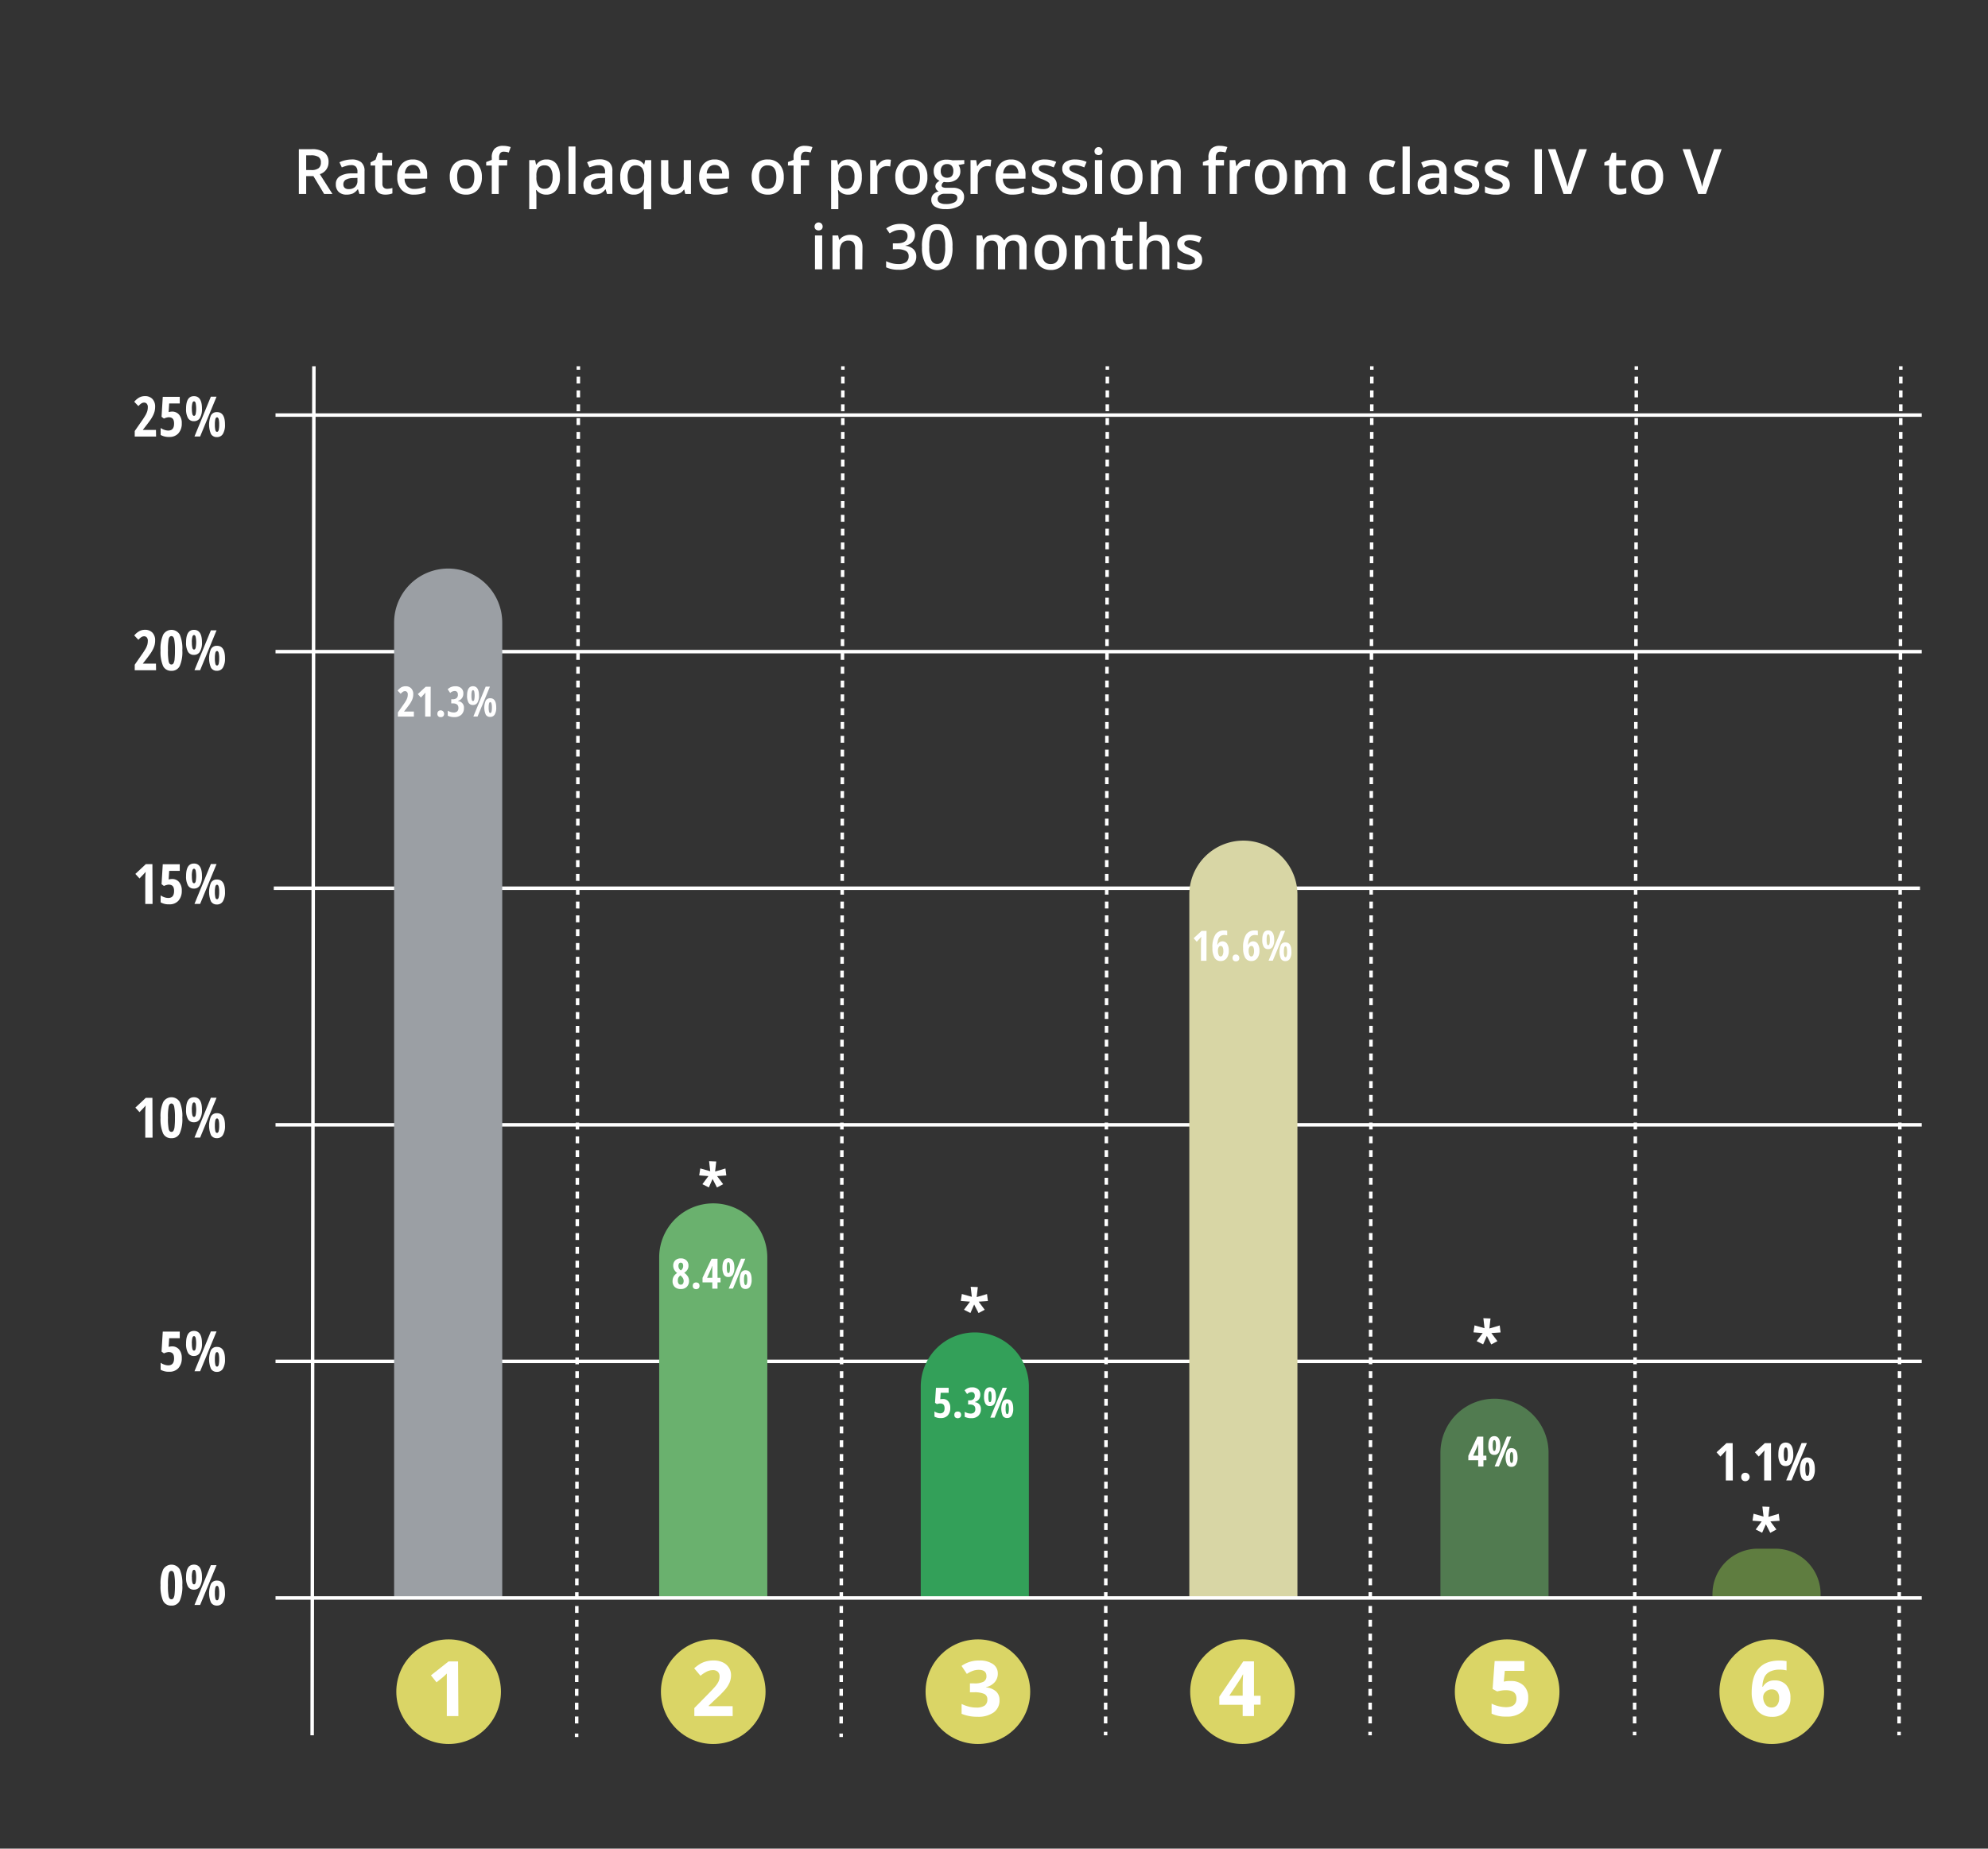 <svg xmlns="http://www.w3.org/2000/svg" viewBox="0 0 570 530"><rect x="0" y="0" width="570" height="530" fill="#333333" stroke="none"/><defs><style>.cls-1,.cls-2,.cls-3,.cls-4,.cls-5{fill:none;stroke:#fff;stroke-miterlimit:10;}.cls-2{stroke-dasharray:1.98 1.98 1.98 1.98;}.cls-3{stroke-dasharray:1.98 1.98 1.98 1.98 1.98 1.98;}.cls-4{stroke-dasharray:1.98 1.98 1.98 1.98;}.cls-5{stroke-dasharray:1.98 1.98 1.98 1.98 1.98 1.98;}.cls-6{fill:#6ab16e;}.cls-7{fill:#9b9fa4;}.cls-8{fill:#33a059;}.cls-9{fill:#d8d6a5;}.cls-10{fill:#517b50;}.cls-11{fill:#5f7d40;}.cls-12{fill:#fff;}.cls-13{fill:#dad566;}.cls-14{opacity:0;}</style></defs><title>Element 5</title><g id="Ebene_2" data-name="Ebene 2"><g id="Gitter"><line class="cls-1" x1="79" y1="186.82" x2="551" y2="186.82"/><line class="cls-1" x1="79" y1="390.3" x2="551" y2="390.3"/><line class="cls-1" x1="79" y1="322.48" x2="551" y2="322.48"/><line class="cls-1" x1="79" y1="119" x2="551" y2="119"/><line class="cls-1" x1="78.5" y1="254.65" x2="550.5" y2="254.65"/></g><g id="Punkte"><line class="cls-1" x1="90" y1="105" x2="89.5" y2="497.5"/><line class="cls-1" x1="241.67" y1="105" x2="241.67" y2="106"/><line class="cls-2" x1="241.66" y1="107.98" x2="241.65" y2="114.93"/><line class="cls-3" x1="241.65" y1="115.92" x2="241.17" y2="496.01"/><line class="cls-1" x1="241.17" y1="497" x2="241.17" y2="498"/><line class="cls-1" x1="165.83" y1="105" x2="165.83" y2="106"/><line class="cls-2" x1="165.83" y1="107.98" x2="165.82" y2="114.93"/><line class="cls-3" x1="165.82" y1="115.92" x2="165.34" y2="496.01"/><line class="cls-1" x1="165.33" y1="497" x2="165.33" y2="498"/><line class="cls-1" x1="317.5" y1="105" x2="317.5" y2="106"/><line class="cls-4" x1="317.5" y1="107.98" x2="317.49" y2="114.92"/><line class="cls-5" x1="317.49" y1="115.91" x2="317" y2="495.51"/><line class="cls-1" x1="317" y1="496.5" x2="317" y2="497.5"/><line class="cls-1" x1="393.33" y1="105" x2="393.33" y2="106"/><line class="cls-4" x1="393.33" y1="107.98" x2="393.32" y2="114.92"/><line class="cls-5" x1="393.32" y1="115.91" x2="392.84" y2="495.51"/><line class="cls-1" x1="392.83" y1="496.5" x2="392.83" y2="497.5"/><line class="cls-1" x1="469.17" y1="105" x2="469.17" y2="106"/><line class="cls-4" x1="469.16" y1="107.98" x2="469.15" y2="114.92"/><line class="cls-5" x1="469.15" y1="115.91" x2="468.67" y2="495.51"/><line class="cls-1" x1="468.67" y1="496.5" x2="468.67" y2="497.5"/><line class="cls-1" x1="545" y1="105" x2="545" y2="106"/><line class="cls-4" x1="545" y1="107.98" x2="544.99" y2="114.92"/><line class="cls-5" x1="544.99" y1="115.91" x2="544.5" y2="495.51"/><line class="cls-1" x1="544.5" y1="496.5" x2="544.5" y2="497.5"/></g><g id="Säulen"><path class="cls-6" d="M204.5,345h0A15.5,15.5,0,0,1,220,360.5v97.78a0,0,0,0,1,0,0H189a0,0,0,0,1,0,0V360.5A15.5,15.5,0,0,1,204.5,345Z"/><path class="cls-7" d="M128.5,163h0A15.5,15.5,0,0,1,144,178.5V458.28a0,0,0,0,1,0,0H113a0,0,0,0,1,0,0V178.5A15.5,15.5,0,0,1,128.5,163Z"/><path class="cls-8" d="M279.5,382h0A15.5,15.5,0,0,1,295,397.5v60.78a0,0,0,0,1,0,0H264a0,0,0,0,1,0,0V397.5A15.5,15.5,0,0,1,279.5,382Z"/><path class="cls-9" d="M356.5,241h0A15.5,15.5,0,0,1,372,256.5V458.28a0,0,0,0,1,0,0H341a0,0,0,0,1,0,0V256.5A15.5,15.5,0,0,1,356.5,241Z"/><path class="cls-10" d="M428.5,401h0A15.5,15.5,0,0,1,444,416.5v41.78a0,0,0,0,1,0,0H413a0,0,0,0,1,0,0V416.5A15.5,15.5,0,0,1,428.5,401Z"/><path class="cls-11" d="M504,444h5a13,13,0,0,1,13,13v1.28a0,0,0,0,1,0,0H491a0,0,0,0,1,0,0V457A13,13,0,0,1,504,444Z"/></g><g id="Zahlen_Links" data-name="Zahlen Links"><path class="cls-12" d="M44.75,125.16H38.63v-1.59l2-2.87a19.94,19.94,0,0,0,1.14-1.76,5.58,5.58,0,0,0,.47-1.1,4.46,4.46,0,0,0,.14-1.09,1.43,1.43,0,0,0-.29-1,1,1,0,0,0-.76-.33,1.5,1.5,0,0,0-.77.22,4.39,4.39,0,0,0-.88.79l-1.19-1.25a5.27,5.27,0,0,1,1.53-1.27,3.39,3.39,0,0,1,1.52-.35,2.86,2.86,0,0,1,2.16.82,3.11,3.11,0,0,1,.78,2.25,5.57,5.57,0,0,1-.14,1.25,6.14,6.14,0,0,1-.43,1.17,10.68,10.68,0,0,1-.71,1.23c-.29.42-1,1.4-2.22,2.92v.06h3.74Z"/><path class="cls-12" d="M49.36,118a2.55,2.55,0,0,1,2,.9,3.68,3.68,0,0,1,.76,2.46,4.13,4.13,0,0,1-1,2.91,3.39,3.39,0,0,1-2.63,1,4.6,4.6,0,0,1-2.43-.57v-2a4,4,0,0,0,1,.51,3.51,3.51,0,0,0,1.17.23c1.12,0,1.68-.65,1.68-2s-.54-1.82-1.63-1.82A4.49,4.49,0,0,0,47,120l-.68-.51.35-5.72h4.87v1.9H48.51l-.16,2.47A4.37,4.37,0,0,1,49.36,118Z"/><path class="cls-12" d="M57.91,117.14a5,5,0,0,1-.59,2.69,1.91,1.91,0,0,1-1.71.92,1.85,1.85,0,0,1-1.71-.9,5.17,5.17,0,0,1-.55-2.67c0-2.41.75-3.61,2.26-3.61S57.91,114.76,57.91,117.14Zm-2.89,0a6.08,6.08,0,0,0,.14,1.58c.09.33.25.5.47.5s.37-.17.47-.5a8.4,8.4,0,0,0,0-3.16c-.1-.33-.26-.5-.47-.5s-.38.17-.47.5A6.08,6.08,0,0,0,55,117.16Zm7.07-3.42-4.71,11.42H55.76l4.7-11.42Zm2.42,8a4.93,4.93,0,0,1-.6,2.68,1.9,1.9,0,0,1-1.71.91,1.86,1.86,0,0,1-1.71-.89,6.84,6.84,0,0,1,0-5.35,1.87,1.87,0,0,1,1.7-.92Q64.51,118.14,64.51,121.71Zm-2.9,0a6.51,6.51,0,0,0,.14,1.58c.09.34.25.5.47.5s.38-.16.48-.5a6.51,6.51,0,0,0,.14-1.58,6,6,0,0,0-.15-1.58c-.1-.32-.26-.49-.47-.49s-.37.17-.47.49A6.57,6.57,0,0,0,61.61,121.72Z"/><path class="cls-12" d="M44.75,192.16H38.63v-1.59l2-2.87a19.94,19.94,0,0,0,1.14-1.76,5.58,5.58,0,0,0,.47-1.1,4.46,4.46,0,0,0,.14-1.09,1.43,1.43,0,0,0-.29-1,1,1,0,0,0-.76-.33,1.5,1.5,0,0,0-.77.22,4.39,4.39,0,0,0-.88.79l-1.19-1.25a5.27,5.27,0,0,1,1.53-1.27,3.39,3.39,0,0,1,1.52-.35,2.86,2.86,0,0,1,2.16.82,3.11,3.11,0,0,1,.78,2.25,5.57,5.57,0,0,1-.14,1.25,6.14,6.14,0,0,1-.43,1.17,10.68,10.68,0,0,1-.71,1.23c-.29.42-1,1.4-2.22,2.92v.06h3.74Z"/><path class="cls-12" d="M52.28,186.45a10.07,10.07,0,0,1-.74,4.48,2.53,2.53,0,0,1-2.41,1.39,2.5,2.5,0,0,1-2.38-1.39,10.33,10.33,0,0,1-.72-4.48,9.85,9.85,0,0,1,.76-4.49,2.74,2.74,0,0,1,4.76,0A10.18,10.18,0,0,1,52.28,186.45Zm-4.12,0a16.18,16.18,0,0,0,.2,3.23c.14.55.4.83.79.83a.66.66,0,0,0,.6-.36,3,3,0,0,0,.31-1.19,22.07,22.07,0,0,0,.1-2.51,15.87,15.87,0,0,0-.22-3.22c-.15-.57-.41-.86-.79-.86s-.65.29-.79.86A16.26,16.26,0,0,0,48.16,186.45Z"/><path class="cls-12" d="M57.91,184.14a5,5,0,0,1-.59,2.69,1.91,1.91,0,0,1-1.71.92,1.85,1.85,0,0,1-1.71-.9,5.17,5.17,0,0,1-.55-2.67c0-2.41.75-3.61,2.26-3.61S57.91,181.76,57.91,184.14Zm-2.89,0a6.08,6.08,0,0,0,.14,1.58c.09.33.25.5.47.5s.37-.17.47-.5a8.4,8.4,0,0,0,0-3.16c-.1-.33-.26-.5-.47-.5s-.38.17-.47.5A6.08,6.08,0,0,0,55,184.16Zm7.07-3.42-4.71,11.42H55.76l4.7-11.42Zm2.42,8a4.93,4.93,0,0,1-.6,2.68,1.9,1.9,0,0,1-1.71.91,1.86,1.86,0,0,1-1.71-.89,6.84,6.84,0,0,1,0-5.35,1.87,1.87,0,0,1,1.7-.92Q64.51,185.14,64.51,188.71Zm-2.9,0a6.51,6.51,0,0,0,.14,1.58c.09.34.25.5.47.5s.38-.16.48-.5a6.51,6.51,0,0,0,.14-1.58,6,6,0,0,0-.15-1.58c-.1-.32-.26-.49-.47-.49s-.37.17-.47.49A6.57,6.57,0,0,0,61.61,188.72Z"/><path class="cls-12" d="M43.74,259.16H41.65v-6.7c0-.73,0-1.57.11-2.52l-.4.48c-.24.26-.69.74-1.36,1.43l-1.19-1.3,3-2.81h1.89Z"/><path class="cls-12" d="M49.36,252a2.55,2.55,0,0,1,2,.9,3.68,3.68,0,0,1,.76,2.46,4.13,4.13,0,0,1-1,2.91,3.39,3.39,0,0,1-2.63,1,4.6,4.6,0,0,1-2.43-.57v-2a4,4,0,0,0,1,.51,3.51,3.51,0,0,0,1.17.23c1.12,0,1.68-.65,1.68-2s-.54-1.82-1.63-1.82A4.49,4.49,0,0,0,47,254l-.68-.51.35-5.72h4.87v1.9H48.51l-.16,2.47A4.37,4.37,0,0,1,49.36,252Z"/><path class="cls-12" d="M57.91,251.14a5,5,0,0,1-.59,2.69,1.91,1.91,0,0,1-1.71.92,1.85,1.85,0,0,1-1.71-.9,5.17,5.17,0,0,1-.55-2.67c0-2.41.75-3.61,2.26-3.61S57.91,248.76,57.91,251.14Zm-2.89,0a6.08,6.08,0,0,0,.14,1.58c.09.33.25.5.47.5s.37-.17.47-.5a8.4,8.4,0,0,0,0-3.16c-.1-.33-.26-.5-.47-.5s-.38.17-.47.5A6.08,6.08,0,0,0,55,251.16Zm7.07-3.42-4.71,11.42H55.76l4.7-11.42Zm2.42,8a4.93,4.93,0,0,1-.6,2.68,1.9,1.9,0,0,1-1.71.91,1.86,1.86,0,0,1-1.71-.89,6.84,6.84,0,0,1,0-5.35,1.87,1.87,0,0,1,1.7-.92Q64.51,252.14,64.51,255.71Zm-2.9,0a6.51,6.51,0,0,0,.14,1.58c.09.34.25.5.47.5s.38-.16.48-.5a6.51,6.51,0,0,0,.14-1.58,6,6,0,0,0-.15-1.58c-.1-.32-.26-.49-.47-.49s-.37.17-.47.49A6.57,6.57,0,0,0,61.61,255.72Z"/><path class="cls-12" d="M43.74,326.16H41.65v-6.7c0-.73,0-1.57.11-2.52l-.4.48c-.24.26-.69.74-1.36,1.43l-1.19-1.3,3-2.81h1.89Z"/><path class="cls-12" d="M52.28,320.45a10.07,10.07,0,0,1-.74,4.48,2.53,2.53,0,0,1-2.41,1.39,2.5,2.5,0,0,1-2.38-1.39,10.33,10.33,0,0,1-.72-4.48,9.85,9.85,0,0,1,.76-4.49,2.74,2.74,0,0,1,4.76,0A10.18,10.18,0,0,1,52.28,320.45Zm-4.12,0a16.18,16.18,0,0,0,.2,3.23c.14.55.4.83.79.83a.66.66,0,0,0,.6-.36,3,3,0,0,0,.31-1.19,22.07,22.07,0,0,0,.1-2.51,15.87,15.87,0,0,0-.22-3.22c-.15-.57-.41-.86-.79-.86s-.65.29-.79.86A16.26,16.26,0,0,0,48.16,320.45Z"/><path class="cls-12" d="M57.91,318.14a5,5,0,0,1-.59,2.69,1.91,1.91,0,0,1-1.71.92,1.85,1.85,0,0,1-1.71-.9,5.17,5.17,0,0,1-.55-2.67c0-2.41.75-3.61,2.26-3.61S57.91,315.76,57.91,318.14Zm-2.89,0a6.08,6.08,0,0,0,.14,1.58c.09.33.25.5.47.5s.37-.17.47-.5a8.4,8.4,0,0,0,0-3.16c-.1-.33-.26-.5-.47-.5s-.38.17-.47.5A6.08,6.08,0,0,0,55,318.16Zm7.07-3.42-4.71,11.42H55.76l4.7-11.42Zm2.42,8a4.93,4.93,0,0,1-.6,2.68,1.9,1.9,0,0,1-1.71.91,1.86,1.86,0,0,1-1.71-.89,6.84,6.84,0,0,1,0-5.35,1.87,1.87,0,0,1,1.7-.92Q64.51,319.14,64.51,322.71Zm-2.9,0a6.51,6.51,0,0,0,.14,1.58c.09.34.25.5.47.5s.38-.16.48-.5a6.51,6.51,0,0,0,.14-1.58,6,6,0,0,0-.15-1.58c-.1-.32-.26-.49-.47-.49s-.37.17-.47.49A6.57,6.57,0,0,0,61.61,322.72Z"/><path class="cls-12" d="M49.36,386a2.55,2.55,0,0,1,2,.9,3.68,3.68,0,0,1,.76,2.46,4.13,4.13,0,0,1-1,2.91,3.39,3.39,0,0,1-2.63,1,4.6,4.6,0,0,1-2.43-.57v-2a4,4,0,0,0,1,.51,3.51,3.51,0,0,0,1.17.23c1.12,0,1.68-.66,1.68-2s-.54-1.82-1.63-1.82A4.49,4.49,0,0,0,47,388l-.68-.51.35-5.72h4.87v1.9H48.51l-.16,2.47A4.37,4.37,0,0,1,49.36,386Z"/><path class="cls-12" d="M57.91,385.14a5,5,0,0,1-.59,2.69,1.91,1.91,0,0,1-1.71.92,1.85,1.85,0,0,1-1.71-.9,5.17,5.17,0,0,1-.55-2.67c0-2.41.75-3.61,2.26-3.61S57.91,382.76,57.91,385.14Zm-2.89,0a6.08,6.08,0,0,0,.14,1.58c.09.33.25.5.47.5s.37-.17.47-.5a8.4,8.4,0,0,0,0-3.16c-.1-.33-.26-.5-.47-.5s-.38.17-.47.5A6.08,6.08,0,0,0,55,385.16Zm7.07-3.42-4.71,11.42H55.76l4.7-11.42Zm2.42,8a4.93,4.93,0,0,1-.6,2.68,1.9,1.9,0,0,1-1.71.91,1.86,1.86,0,0,1-1.71-.89,6.84,6.84,0,0,1,0-5.35,1.87,1.87,0,0,1,1.7-.92Q64.51,386.14,64.51,389.71Zm-2.9,0a6.51,6.51,0,0,0,.14,1.58c.09.34.25.5.47.5s.38-.16.48-.5a6.51,6.51,0,0,0,.14-1.58,6,6,0,0,0-.15-1.58c-.1-.32-.26-.49-.47-.49s-.37.17-.47.49A6.57,6.57,0,0,0,61.61,389.72Z"/><path class="cls-12" d="M52.28,454.45a10.07,10.07,0,0,1-.74,4.48,2.53,2.53,0,0,1-2.41,1.39,2.5,2.5,0,0,1-2.38-1.39,10.33,10.33,0,0,1-.72-4.48,9.85,9.85,0,0,1,.76-4.49,2.74,2.74,0,0,1,4.76,0A10.15,10.15,0,0,1,52.28,454.45Zm-4.12,0a16.18,16.18,0,0,0,.2,3.23c.14.55.4.83.79.83a.66.66,0,0,0,.6-.36,3,3,0,0,0,.31-1.19,22.07,22.07,0,0,0,.1-2.51,15.87,15.87,0,0,0-.22-3.22c-.15-.57-.41-.86-.79-.86s-.65.29-.79.86A16.26,16.26,0,0,0,48.16,454.45Z"/><path class="cls-12" d="M57.91,452.14a5,5,0,0,1-.59,2.69,1.91,1.91,0,0,1-1.71.92,1.85,1.85,0,0,1-1.71-.9,5.17,5.17,0,0,1-.55-2.67c0-2.41.75-3.61,2.26-3.61S57.91,449.76,57.91,452.14Zm-2.89,0a6.08,6.08,0,0,0,.14,1.58c.09.33.25.5.47.5s.37-.17.47-.5a8.4,8.4,0,0,0,0-3.16c-.1-.33-.26-.5-.47-.5s-.38.17-.47.5A6.08,6.08,0,0,0,55,452.16Zm7.07-3.42-4.71,11.42H55.76l4.7-11.42Zm2.42,8a4.93,4.93,0,0,1-.6,2.68,1.9,1.9,0,0,1-1.71.91,1.86,1.86,0,0,1-1.71-.89,6.84,6.84,0,0,1,0-5.35,1.87,1.87,0,0,1,1.7-.92Q64.51,453.14,64.51,456.71Zm-2.9,0a6.51,6.51,0,0,0,.14,1.58c.09.34.25.5.47.5s.38-.16.48-.5a6.51,6.51,0,0,0,.14-1.58,6,6,0,0,0-.15-1.58c-.1-.32-.26-.49-.47-.49s-.37.17-.47.49A6.57,6.57,0,0,0,61.61,456.72Z"/></g><g id="Zahlen_Kreis_links" data-name="Zahlen Kreis links"><circle class="cls-13" cx="204.5" cy="485" r="15"/><path class="cls-12" d="M210.08,492h-11v-2.31l3.94-4c1.17-1.2,1.93-2,2.29-2.49a5.56,5.56,0,0,0,.78-1.28,3.48,3.48,0,0,0,.23-1.23,1.78,1.78,0,0,0-.52-1.41,2.06,2.06,0,0,0-1.39-.46,4,4,0,0,0-1.77.42,9.45,9.45,0,0,0-1.8,1.19l-1.8-2.13a11.43,11.43,0,0,1,1.92-1.4,7.4,7.4,0,0,1,1.67-.63,8.33,8.33,0,0,1,2-.22,6,6,0,0,1,2.6.54,4.22,4.22,0,0,1,1.75,1.5,4,4,0,0,1,.62,2.21,5.48,5.48,0,0,1-.38,2,8.25,8.25,0,0,1-1.18,1.95,30.93,30.93,0,0,1-2.82,2.85l-2,1.9v.15h6.84Z"/><circle class="cls-13" cx="128.63" cy="485" r="15"/><path class="cls-12" d="M131.43,492h-3.32v-9.09l0-1.49,0-1.63a15.33,15.33,0,0,1-1.15,1.08l-1.8,1.45-1.6-2,5.06-4h2.72Z"/><circle class="cls-13" cx="280.38" cy="485" r="15"/><path class="cls-12" d="M286.09,479.78a3.67,3.67,0,0,1-.89,2.5,4.61,4.61,0,0,1-2.5,1.42v.06a5,5,0,0,1,2.88,1.16,3.23,3.23,0,0,1,1,2.47,4.17,4.17,0,0,1-1.64,3.53,7.57,7.57,0,0,1-4.69,1.27,11.52,11.52,0,0,1-4.54-.85v-2.83a10,10,0,0,0,2,.75,8.2,8.2,0,0,0,2.17.29,4.24,4.24,0,0,0,2.43-.55,2.08,2.08,0,0,0,.78-1.8,1.62,1.62,0,0,0-.9-1.57,6.8,6.8,0,0,0-2.88-.46H278.1v-2.55h1.21a5.63,5.63,0,0,0,2.67-.47,1.72,1.72,0,0,0,.85-1.64c0-1.19-.75-1.78-2.24-1.78A5.14,5.14,0,0,0,279,479a7.83,7.83,0,0,0-1.78.9l-1.53-2.29a8.52,8.52,0,0,1,5.12-1.55,6.61,6.61,0,0,1,3.85,1A3.17,3.17,0,0,1,286.09,479.78Z"/><circle class="cls-13" cx="356.25" cy="485" r="15"/><path class="cls-12" d="M361.43,488.72h-1.89V492H356.3v-3.25h-6.7v-2.31l6.88-10.14h3.06v9.87h1.89Zm-5.13-2.58v-2.67c0-.44,0-1.09.05-1.93s.07-1.34.09-1.47h-.09a11.64,11.64,0,0,1-1,1.72l-2.88,4.35Z"/><circle class="cls-13" cx="432.13" cy="485" r="15"/><path class="cls-12" d="M433.19,481.94a5,5,0,0,1,3.63,1.28,4.59,4.59,0,0,1,1.35,3.5,5.11,5.11,0,0,1-1.63,4,6.87,6.87,0,0,1-4.64,1.42,9.13,9.13,0,0,1-4.23-.85v-2.87a9.3,9.3,0,0,0,2,.74,9.18,9.18,0,0,0,2.13.28c2,0,3-.83,3-2.49s-1.05-2.38-3.14-2.38a7.4,7.4,0,0,0-1.26.12,7.85,7.85,0,0,0-1.12.24l-1.32-.71.59-8h8.52v2.81h-5.61l-.29,3.08.38-.07A7.44,7.44,0,0,1,433.19,481.94Z"/><circle class="cls-13" cx="508" cy="485" r="15"/><path class="cls-12" d="M502.24,485.3q0-4.67,2-6.94t5.9-2.28a11.25,11.25,0,0,1,2.1.16v2.66a8.13,8.13,0,0,0-1.89-.22,6.33,6.33,0,0,0-2.78.52,3.47,3.47,0,0,0-1.62,1.52,6.94,6.94,0,0,0-.63,2.87h.13a3.65,3.65,0,0,1,3.41-1.82,4.24,4.24,0,0,1,3.3,1.32,5.28,5.28,0,0,1,1.19,3.65,5.46,5.46,0,0,1-1.42,4,5.19,5.19,0,0,1-3.93,1.47,5.58,5.58,0,0,1-3-.81,5.21,5.21,0,0,1-2-2.35A9,9,0,0,1,502.24,485.3Zm5.68,4.23a2,2,0,0,0,1.63-.71,3.22,3.22,0,0,0,.57-2,2.85,2.85,0,0,0-.53-1.81,2,2,0,0,0-1.61-.66,2.44,2.44,0,0,0-1.72.66,2,2,0,0,0-.72,1.52,3.52,3.52,0,0,0,.67,2.16A2.06,2.06,0,0,0,507.92,489.53Z"/></g><g id="Zahlen_Säulen" data-name="Zahlen Säulen"><path class="cls-12" d="M426.2,418.65h-.87v1.8h-1.5v-1.8H421v-1.3l2.59-5.47h1.7v5.45h.87Zm-2.37-1.32v-1.81l0-.79,0-.77h0a8.55,8.55,0,0,1-.44,1.16l-1,2.21Z"/><path class="cls-12" d="M430.16,414.43a3.72,3.72,0,0,1-.44,2,1.41,1.41,0,0,1-1.28.68,1.4,1.4,0,0,1-1.29-.67,4,4,0,0,1-.41-2c0-1.8.57-2.7,1.7-2.7S430.16,412.65,430.16,414.43Zm-2.17,0a4.71,4.71,0,0,0,.11,1.18c.07.25.18.37.35.37s.28-.12.35-.37a5.91,5.91,0,0,0,0-2.37c-.07-.25-.19-.37-.35-.37s-.28.12-.35.37A4.75,4.75,0,0,0,428,414.45Zm5.31-2.57-3.54,8.57h-1.21l3.52-8.57Zm1.81,6a3.69,3.69,0,0,1-.45,2,1.43,1.43,0,0,1-1.28.68,1.41,1.41,0,0,1-1.29-.67,5.11,5.11,0,0,1,0-4,1.38,1.38,0,0,1,1.27-.69C434.53,415.18,435.11,416.07,435.11,417.86Zm-2.17,0a4.77,4.77,0,0,0,.1,1.18c.07.25.19.38.35.38s.29-.13.36-.38a4.66,4.66,0,0,0,.11-1.18,4.75,4.75,0,0,0-.11-1.19c-.08-.24-.2-.37-.36-.37s-.27.13-.35.37A4.86,4.86,0,0,0,432.94,417.87Z"/><path class="cls-12" d="M345.92,275.45h-1.58v-5q0-.82.09-1.89l-.3.36c-.18.2-.52.56-1,1.07l-.89-1,2.28-2.11h1.42Z"/><path class="cls-12" d="M347.63,271.81a6.92,6.92,0,0,1,.82-3.83,2.77,2.77,0,0,1,2.48-1.21,4.71,4.71,0,0,1,.53,0,2.28,2.28,0,0,1,.4.07v1.32a3.19,3.19,0,0,0-.8-.1,2,2,0,0,0-1.1.29,1.87,1.87,0,0,0-.65.88,6.1,6.1,0,0,0-.27,1.64h.07a1.66,1.66,0,0,1,.56-.74,1.45,1.45,0,0,1,.83-.25,1.55,1.55,0,0,1,1.34.7,3.55,3.55,0,0,1,.48,2,3.37,3.37,0,0,1-.63,2.15,2.09,2.09,0,0,1-1.72.79,1.9,1.9,0,0,1-1.74-.95A5.3,5.3,0,0,1,347.63,271.81Zm2.35,2.41a.65.65,0,0,0,.57-.39,2.6,2.6,0,0,0,.21-1.2,2.38,2.38,0,0,0-.19-1.05.62.62,0,0,0-.58-.38.65.65,0,0,0-.56.35,1.78,1.78,0,0,0-.22.91,3.25,3.25,0,0,0,.21,1.31A.62.62,0,0,0,350,274.22Z"/><path class="cls-12" d="M353.4,274.64a1,1,0,0,1,.25-.71,1,1,0,0,1,1.69.71,1,1,0,0,1-.25.71,1,1,0,0,1-.72.25.94.94,0,0,1-.72-.25A1,1,0,0,1,353.4,274.64Z"/><path class="cls-12" d="M356.43,271.81a7,7,0,0,1,.81-3.83,2.78,2.78,0,0,1,2.49-1.21,4.53,4.53,0,0,1,.52,0,2.12,2.12,0,0,1,.4.07v1.32a3.13,3.13,0,0,0-.8-.1,1.92,1.92,0,0,0-1.09.29,1.81,1.81,0,0,0-.65.88,5.4,5.4,0,0,0-.27,1.64h.06a1.67,1.67,0,0,1,.57-.74,1.42,1.42,0,0,1,.82-.25,1.54,1.54,0,0,1,1.34.7,3.55,3.55,0,0,1,.48,2,3.37,3.37,0,0,1-.63,2.15,2.07,2.07,0,0,1-1.72.79,1.92,1.92,0,0,1-1.74-.95A5.4,5.4,0,0,1,356.43,271.81Zm2.35,2.41a.63.63,0,0,0,.56-.39,2.58,2.58,0,0,0,.22-1.2,2.53,2.53,0,0,0-.19-1.05.62.62,0,0,0-.58-.38.64.64,0,0,0-.56.35,1.68,1.68,0,0,0-.22.91,3.46,3.46,0,0,0,.2,1.31C358.35,274.07,358.53,274.22,358.78,274.22Z"/><path class="cls-12" d="M365.34,269.43a3.81,3.81,0,0,1-.44,2,1.44,1.44,0,0,1-1.29.68,1.38,1.38,0,0,1-1.28-.67,3.85,3.85,0,0,1-.41-2c0-1.8.56-2.7,1.69-2.7S365.34,267.65,365.34,269.43Zm-2.17,0a4.82,4.82,0,0,0,.1,1.18c.07.25.19.37.35.37s.29-.12.36-.37a6.44,6.44,0,0,0,0-2.37c-.08-.25-.2-.37-.36-.37s-.28.12-.35.37A4.86,4.86,0,0,0,363.17,269.45Zm5.3-2.57-3.54,8.57h-1.21l3.53-8.57Zm1.81,6a3.7,3.7,0,0,1-.44,2,1.46,1.46,0,0,1-1.28.68,1.39,1.39,0,0,1-1.29-.67,5.05,5.05,0,0,1,0-4,1.4,1.4,0,0,1,1.28-.69C369.71,270.18,370.28,271.07,370.28,272.86Zm-2.17,0a4.66,4.66,0,0,0,.11,1.18c.07.25.18.38.35.38s.28-.13.36-.38a4.66,4.66,0,0,0,.11-1.18,4.22,4.22,0,0,0-.12-1.19c-.07-.24-.19-.37-.35-.37s-.28.13-.35.37A4.75,4.75,0,0,0,368.11,272.87Z"/><path class="cls-12" d="M118.67,205.45h-4.59v-1.19l1.52-2.16a12.78,12.78,0,0,0,.86-1.32,4.11,4.11,0,0,0,.35-.83,3.12,3.12,0,0,0,.11-.82,1,1,0,0,0-.22-.73.72.72,0,0,0-.57-.25,1.18,1.18,0,0,0-.58.16,3.28,3.28,0,0,0-.66.6L114,198a4,4,0,0,1,1.14-1,2.65,2.65,0,0,1,1.15-.25,2.13,2.13,0,0,1,1.62.61,2.33,2.33,0,0,1,.58,1.69,4,4,0,0,1-.11.93,3.9,3.9,0,0,1-.32.88,7.42,7.42,0,0,1-.53.92c-.22.32-.77,1.05-1.67,2.19V204h2.81Z"/><path class="cls-12" d="M123.47,205.45H121.9v-5c0-.55,0-1.18.08-1.89l-.3.36c-.17.2-.51.56-1,1.07l-.89-1,2.28-2.11h1.42Z"/><path class="cls-12" d="M125.4,204.64a1,1,0,0,1,.25-.71,1,1,0,0,1,1.69.71,1,1,0,0,1-.25.71,1,1,0,0,1-.72.25.94.94,0,0,1-.72-.25A1,1,0,0,1,125.4,204.64Z"/><path class="cls-12" d="M132.85,198.81a2.18,2.18,0,0,1-.4,1.35,2,2,0,0,1-1.12.76V201a1.84,1.84,0,0,1,1.69,2,2.49,2.49,0,0,1-.73,1.89,2.81,2.81,0,0,1-2,.7,4.09,4.09,0,0,1-1.91-.4v-1.43a4,4,0,0,0,.84.37,3,3,0,0,0,.87.13,1.47,1.47,0,0,0,1-.31,1.28,1.28,0,0,0,.35-1c0-.86-.53-1.29-1.58-1.29h-.48v-1.19h.46a1.57,1.57,0,0,0,1.07-.33,1.2,1.2,0,0,0,.37-1,1.09,1.09,0,0,0-.24-.77.83.83,0,0,0-.67-.26,1.91,1.91,0,0,0-1.29.56l-.72-1.06a3,3,0,0,1,2.19-.86,2.45,2.45,0,0,1,1.69.54A1.92,1.92,0,0,1,132.85,198.81Z"/><path class="cls-12" d="M137.34,199.43a3.81,3.81,0,0,1-.44,2,1.44,1.44,0,0,1-1.29.68,1.38,1.38,0,0,1-1.28-.67,3.85,3.85,0,0,1-.41-2c0-1.8.56-2.7,1.69-2.7S137.34,197.65,137.34,199.43Zm-2.17,0a4.82,4.82,0,0,0,.1,1.18c.07.25.19.37.35.37s.29-.12.36-.37a6.44,6.44,0,0,0,0-2.37c-.08-.25-.2-.37-.36-.37s-.28.12-.35.37A4.86,4.86,0,0,0,135.17,199.45Zm5.3-2.57-3.54,8.57h-1.21l3.53-8.57Zm1.81,6a3.7,3.7,0,0,1-.44,2,1.46,1.46,0,0,1-1.28.68,1.39,1.39,0,0,1-1.29-.67,5.05,5.05,0,0,1,0-4,1.4,1.4,0,0,1,1.28-.69C141.71,200.18,142.28,201.07,142.28,202.86Zm-2.17,0a4.66,4.66,0,0,0,.11,1.18c.07.25.18.38.35.38s.28-.13.36-.38a4.66,4.66,0,0,0,.11-1.18,4.22,4.22,0,0,0-.12-1.19c-.07-.24-.19-.37-.35-.37s-.28.13-.35.37A4.75,4.75,0,0,0,140.11,202.87Z"/><path class="cls-12" d="M195.2,360.77a2.21,2.21,0,0,1,1.6.57,2,2,0,0,1,.6,1.54,2.14,2.14,0,0,1-.28,1.1,3,3,0,0,1-.94.93,3.59,3.59,0,0,1,1.06,1.09,2.47,2.47,0,0,1,.32,1.22,2.34,2.34,0,0,1-.64,1.7,2.32,2.32,0,0,1-1.72.64,2.45,2.45,0,0,1-1.73-.59,2.23,2.23,0,0,1-.63-1.7,2.61,2.61,0,0,1,.32-1.3,2.77,2.77,0,0,1,1-1,3.09,3.09,0,0,1-.87-1,2.29,2.29,0,0,1-.26-1.12,2,2,0,0,1,.61-1.54A2.28,2.28,0,0,1,195.2,360.77Zm-.85,6.42a1.42,1.42,0,0,0,.22.82.71.71,0,0,0,.61.3.74.74,0,0,0,.65-.3,1.62,1.62,0,0,0,0-1.52,2.72,2.72,0,0,0-.65-.75l-.09-.09a2.21,2.21,0,0,0-.58.65A1.83,1.83,0,0,0,194.35,367.19Zm.84-5.19a.55.55,0,0,0-.5.25,1.21,1.21,0,0,0-.17.69,1.62,1.62,0,0,0,.14.68,1.8,1.8,0,0,0,.54.6,1.58,1.58,0,0,0,.53-.59,1.52,1.52,0,0,0,.15-.69C195.88,362.32,195.65,362,195.19,362Z"/><path class="cls-12" d="M198.63,368.64a1,1,0,0,1,.24-.71,1,1,0,0,1,.72-.25,1,1,0,0,1,.73.25,1,1,0,0,1,.25.71,1,1,0,0,1-.26.71,1.16,1.16,0,0,1-1.44,0A1,1,0,0,1,198.63,368.64Z"/><path class="cls-12" d="M206.59,367.65h-.86v1.8h-1.5v-1.8h-2.8v-1.3l2.59-5.47h1.71v5.45h.86Zm-2.36-1.32v-1.81l0-.79,0-.77h-.05a10.12,10.12,0,0,1-.44,1.16l-1,2.21Z"/><path class="cls-12" d="M210.56,363.43a3.81,3.81,0,0,1-.44,2,1.43,1.43,0,0,1-1.29.68,1.38,1.38,0,0,1-1.28-.67,4,4,0,0,1-.41-2c0-1.8.56-2.7,1.69-2.7S210.56,361.65,210.56,363.43Zm-2.17,0a4.82,4.82,0,0,0,.1,1.18c.07.25.19.37.35.37s.29-.12.36-.37a6.44,6.44,0,0,0,0-2.37c-.08-.25-.19-.37-.36-.37s-.28.12-.35.37A4.86,4.86,0,0,0,208.39,363.45Zm5.31-2.57-3.54,8.57h-1.22l3.53-8.57Zm1.81,6a3.69,3.69,0,0,1-.45,2,1.45,1.45,0,0,1-1.28.68,1.39,1.39,0,0,1-1.29-.67,5.17,5.17,0,0,1,0-4,1.4,1.4,0,0,1,1.28-.69C214.93,364.18,215.51,365.07,215.51,366.86Zm-2.18,0a4.66,4.66,0,0,0,.11,1.18c.07.25.19.38.35.38s.28-.13.36-.38a4.66,4.66,0,0,0,.11-1.18,4.22,4.22,0,0,0-.12-1.19c-.07-.24-.19-.37-.35-.37s-.28.13-.35.37A4.75,4.75,0,0,0,213.33,366.87Z"/><path class="cls-12" d="M270.35,401.08a1.91,1.91,0,0,1,1.54.68,2.76,2.76,0,0,1,.57,1.84,3.13,3.13,0,0,1-.71,2.18,2.56,2.56,0,0,1-2,.78,3.38,3.38,0,0,1-1.82-.43v-1.48a3.07,3.07,0,0,0,.77.38,2.67,2.67,0,0,0,.87.17q1.26,0,1.26-1.47c0-.91-.4-1.36-1.22-1.36a3.29,3.29,0,0,0-1,.18l-.52-.38.27-4.29H272v1.42h-2.29l-.12,1.85A4.28,4.28,0,0,1,270.35,401.08Z"/><path class="cls-12" d="M273.63,405.64a1,1,0,0,1,.24-.71,1,1,0,0,1,.72-.25,1,1,0,0,1,.73.25,1,1,0,0,1,.25.71,1,1,0,0,1-.26.71,1.16,1.16,0,0,1-1.44,0A1,1,0,0,1,273.63,405.64Z"/><path class="cls-12" d="M281.07,399.81a2.25,2.25,0,0,1-.39,1.35,2.06,2.06,0,0,1-1.13.76V402a2,2,0,0,1,1.25.63,2,2,0,0,1,.44,1.37,2.49,2.49,0,0,1-.73,1.89,2.78,2.78,0,0,1-2,.7,4.06,4.06,0,0,1-1.91-.4v-1.43a3.68,3.68,0,0,0,.83.37,3,3,0,0,0,.87.13,1.49,1.49,0,0,0,1-.31,1.28,1.28,0,0,0,.34-1c0-.86-.52-1.29-1.57-1.29h-.49v-1.19h.46a1.56,1.56,0,0,0,1.07-.33,1.2,1.2,0,0,0,.37-1,1.14,1.14,0,0,0-.23-.77.86.86,0,0,0-.68-.26,1.87,1.87,0,0,0-1.28.56l-.72-1.06a2.92,2.92,0,0,1,2.18-.86,2.45,2.45,0,0,1,1.69.54A1.92,1.92,0,0,1,281.07,399.81Z"/><path class="cls-12" d="M285.56,400.43a3.81,3.81,0,0,1-.44,2,1.43,1.43,0,0,1-1.29.68,1.38,1.38,0,0,1-1.28-.67,4,4,0,0,1-.41-2c0-1.8.56-2.7,1.69-2.7S285.56,398.65,285.56,400.43Zm-2.17,0a4.82,4.82,0,0,0,.1,1.18c.07.25.19.37.35.37s.29-.12.36-.37a6.44,6.44,0,0,0,0-2.37c-.08-.25-.19-.37-.36-.37s-.28.12-.35.37A4.86,4.86,0,0,0,283.39,400.45Zm5.31-2.57-3.54,8.57h-1.22l3.53-8.57Zm1.81,6a3.69,3.69,0,0,1-.45,2,1.45,1.45,0,0,1-1.28.68,1.39,1.39,0,0,1-1.29-.67,5.17,5.17,0,0,1,0-4,1.4,1.4,0,0,1,1.28-.69C289.93,401.18,290.51,402.07,290.51,403.86Zm-2.18,0a4.66,4.66,0,0,0,.11,1.18c.07.25.19.38.35.38s.28-.13.36-.38a4.66,4.66,0,0,0,.11-1.18,4.22,4.22,0,0,0-.12-1.19c-.07-.24-.19-.37-.35-.37s-.28.13-.35.37A4.75,4.75,0,0,0,288.33,403.87Z"/><path class="cls-12" d="M507.36,432l-.32,2.87L510,434l.25,2-2.65.18,1.74,2.32-1.77.95L506.31,437l-1.07,2.43-1.85-.93,1.73-2.32-2.64-.2.3-2,2.86.81-.33-2.87Z"/><path class="cls-12" d="M427.36,378l-.32,2.87L430,380l.25,2-2.65.18,1.74,2.32-1.77.95L426.31,383l-1.07,2.43-1.85-.93,1.73-2.32-2.64-.2.3-2,2.86.81-.33-2.87Z"/><path class="cls-12" d="M205.36,333l-.32,2.87L208,335l.25,2-2.65.18,1.74,2.32-1.77.95L204.31,338l-1.07,2.43-1.85-.93,1.73-2.32-2.64-.2.3-2,2.86.81-.33-2.87Z"/><path class="cls-12" d="M280.36,369l-.32,2.87L283,371l.25,2-2.65.18,1.74,2.32-1.77.95L279.31,374l-1.07,2.43-1.85-.93,1.73-2.32-2.64-.2.3-2,2.86.81-.33-2.87Z"/><path class="cls-12" d="M496.83,424.45h-2v-6.29c0-.68,0-1.47.1-2.36,0,.05-.16.2-.38.45s-.64.7-1.27,1.34l-1.11-1.22,2.85-2.63h1.77Z"/><path class="cls-12" d="M499.25,423.44a1.22,1.22,0,0,1,.3-.88,1.19,1.19,0,0,1,.9-.32,1.2,1.2,0,1,1,0,2.4,1.18,1.18,0,0,1-.9-.32A1.22,1.22,0,0,1,499.25,423.44Z"/><path class="cls-12" d="M507.82,424.45h-2v-6.29c0-.68,0-1.47.1-2.36,0,.05-.16.2-.38.45s-.64.7-1.27,1.34l-1.11-1.22,2.85-2.63h1.77Z"/><path class="cls-12" d="M514.17,416.93a4.71,4.71,0,0,1-.56,2.52,1.8,1.8,0,0,1-1.61.86,1.73,1.73,0,0,1-1.6-.85,4.89,4.89,0,0,1-.51-2.5c0-2.25.7-3.38,2.11-3.38S514.17,414.7,514.17,416.93Zm-2.72,0a5.91,5.91,0,0,0,.13,1.48c.09.31.23.46.44.46s.35-.15.45-.46a5.91,5.91,0,0,0,.13-1.48,5.41,5.41,0,0,0-.14-1.49c-.09-.31-.24-.46-.44-.46s-.35.15-.44.46A6,6,0,0,0,511.45,417Zm6.63-3.21-4.42,10.71h-1.52l4.41-10.71Zm2.27,7.47a4.64,4.64,0,0,1-.56,2.51,1.81,1.81,0,0,1-1.6.86,1.74,1.74,0,0,1-1.61-.84,6.35,6.35,0,0,1,0-5,1.74,1.74,0,0,1,1.6-.87C519.63,417.86,520.35,419,520.35,421.21Zm-2.72,0a6,6,0,0,0,.13,1.49c.09.31.24.46.44.46s.35-.15.45-.46a5.84,5.84,0,0,0,.14-1.49,5.24,5.24,0,0,0-.15-1.48c-.09-.3-.24-.46-.44-.46s-.35.16-.44.46A5.85,5.85,0,0,0,517.63,421.22Z"/></g><g id="Titel"><path class="cls-12" d="M87.79,50.49v5.13h-2.1V42.77h3.63A6,6,0,0,1,93,43.7a3.35,3.35,0,0,1,1.2,2.82,3.5,3.5,0,0,1-2.5,3.41l3.63,5.69H92.94l-3.08-5.13Zm0-1.74h1.46a3.3,3.3,0,0,0,2.13-.55A2,2,0,0,0,92,46.59,1.74,1.74,0,0,0,91.32,45a4,4,0,0,0-2.14-.47H87.79Z"/><path class="cls-12" d="M103.06,55.62l-.42-1.35h-.07a4.11,4.11,0,0,1-1.41,1.21,4.58,4.58,0,0,1-1.83.32A3.1,3.1,0,0,1,97.09,55a2.9,2.9,0,0,1-.8-2.19,2.55,2.55,0,0,1,1.12-2.26,6.42,6.42,0,0,1,3.4-.84l1.68,0v-.52a2,2,0,0,0-.44-1.39,1.77,1.77,0,0,0-1.35-.46,4.55,4.55,0,0,0-1.43.22A10.94,10.94,0,0,0,98,48l-.67-1.47A7,7,0,0,1,99,45.94a8.24,8.24,0,0,1,1.78-.22,4.2,4.2,0,0,1,2.8.81,3.17,3.17,0,0,1,.94,2.54v6.55ZM100,54.21a2.57,2.57,0,0,0,1.81-.62,2.31,2.31,0,0,0,.68-1.77V51l-1.25.05a4.31,4.31,0,0,0-2.12.49,1.49,1.49,0,0,0-.67,1.33,1.3,1.3,0,0,0,.39,1A1.66,1.66,0,0,0,100,54.21Z"/><path class="cls-12" d="M111,54.13a5,5,0,0,0,1.51-.24v1.56a5.06,5.06,0,0,1-.88.25,6.86,6.86,0,0,1-1.12.1q-2.94,0-2.94-3.1V47.46h-1.33v-.91l1.43-.76.7-2h1.27V45.9h2.77v1.56h-2.77v5.21a1.45,1.45,0,0,0,.38,1.1A1.35,1.35,0,0,0,111,54.13Z"/><path class="cls-12" d="M118.74,55.8a4.67,4.67,0,0,1-3.55-1.33,5,5,0,0,1-1.28-3.64,5.5,5.5,0,0,1,1.19-3.74,4.1,4.1,0,0,1,3.26-1.37,4,4,0,0,1,3,1.17,4.5,4.5,0,0,1,1.12,3.22v1.12H116a3.18,3.18,0,0,0,.76,2.17,2.65,2.65,0,0,0,2,.76,7.45,7.45,0,0,0,1.61-.16,8.79,8.79,0,0,0,1.59-.54v1.68a6.26,6.26,0,0,1-1.53.51A9.24,9.24,0,0,1,118.74,55.8Zm-.38-8.51a2.1,2.1,0,0,0-1.58.62,3.06,3.06,0,0,0-.71,1.82h4.42a2.75,2.75,0,0,0-.58-1.82A2,2,0,0,0,118.36,47.29Z"/><path class="cls-12" d="M138.16,50.74a5.33,5.33,0,0,1-1.22,3.72,4.39,4.39,0,0,1-3.4,1.34,4.67,4.67,0,0,1-2.41-.62,4.1,4.1,0,0,1-1.61-1.76,6.11,6.11,0,0,1-.56-2.68,5.28,5.28,0,0,1,1.21-3.69,4.42,4.42,0,0,1,3.42-1.33,4.3,4.3,0,0,1,3.34,1.36A5.26,5.26,0,0,1,138.16,50.74Zm-7.07,0c0,2.25.82,3.37,2.48,3.37S136,53,136,50.74s-.82-3.33-2.48-3.33a2.12,2.12,0,0,0-1.88.86A4.4,4.4,0,0,0,131.09,50.74Z"/><path class="cls-12" d="M145.41,47.46H143v8.16H141V47.46h-1.6v-1l1.6-.63v-.64a3.52,3.52,0,0,1,.81-2.55,3.33,3.33,0,0,1,2.47-.83,6.64,6.64,0,0,1,2.15.36l-.55,1.56a4.84,4.84,0,0,0-1.46-.24,1.17,1.17,0,0,0-1,.43,2.24,2.24,0,0,0-.32,1.31v.63h2.37Z"/><path class="cls-12" d="M156.67,55.8a3.43,3.43,0,0,1-2.87-1.33h-.12c.08.82.12,1.32.12,1.49v4h-2.06V45.9h1.67c.05.18.14.62.29,1.3h.1a3.27,3.27,0,0,1,2.91-1.48A3.37,3.37,0,0,1,159.54,47a5.94,5.94,0,0,1,1,3.7,5.94,5.94,0,0,1-1,3.72A3.41,3.41,0,0,1,156.67,55.8Zm-.5-8.39a2.16,2.16,0,0,0-1.8.72,3.73,3.73,0,0,0-.57,2.31v.3a4.48,4.48,0,0,0,.57,2.57,2.08,2.08,0,0,0,1.83.8,1.87,1.87,0,0,0,1.66-.88,4.6,4.6,0,0,0,.58-2.5,4.35,4.35,0,0,0-.58-2.48A1.92,1.92,0,0,0,156.17,47.41Z"/><path class="cls-12" d="M165,55.62H163V42H165Z"/><path class="cls-12" d="M174.05,55.62l-.41-1.35h-.07a4.11,4.11,0,0,1-1.41,1.21,4.58,4.58,0,0,1-1.83.32,3.08,3.08,0,0,1-2.24-.78,2.9,2.9,0,0,1-.8-2.19,2.56,2.56,0,0,1,1.11-2.26,6.48,6.48,0,0,1,3.4-.84l1.68,0v-.52a2,2,0,0,0-.43-1.39,1.77,1.77,0,0,0-1.35-.46,4.51,4.51,0,0,0-1.43.22A10.94,10.94,0,0,0,169,48l-.67-1.47a7,7,0,0,1,1.73-.63,8.24,8.24,0,0,1,1.78-.22,4.21,4.21,0,0,1,2.8.81,3.17,3.17,0,0,1,.94,2.54v6.55ZM171,54.21a2.57,2.57,0,0,0,1.81-.62,2.31,2.31,0,0,0,.68-1.77V51l-1.25.05a4.31,4.31,0,0,0-2.12.49,1.47,1.47,0,0,0-.67,1.33,1.3,1.3,0,0,0,.39,1A1.64,1.64,0,0,0,171,54.21Z"/><path class="cls-12" d="M181.68,55.8a3.35,3.35,0,0,1-2.83-1.33,5.91,5.91,0,0,1-1-3.69,6,6,0,0,1,1-3.72,3.42,3.42,0,0,1,2.86-1.34,3.94,3.94,0,0,1,1.64.34,3.52,3.52,0,0,1,1.29,1.11h.07L185,45.9h1.72V60H184.6V55.82a7.7,7.7,0,0,1,0-.81q0-.43.06-.66h-.12A3.18,3.18,0,0,1,181.68,55.8Zm.58-1.66a2.2,2.2,0,0,0,1.87-.75,3.74,3.74,0,0,0,.57-2.27V50.8a4.45,4.45,0,0,0-.59-2.6,2.19,2.19,0,0,0-1.88-.79,1.92,1.92,0,0,0-1.69.88,4.56,4.56,0,0,0-.58,2.52C180,53,180.73,54.14,182.26,54.14Z"/><path class="cls-12" d="M196.48,55.62l-.29-1.27h-.1a3,3,0,0,1-1.23,1.06,4,4,0,0,1-1.81.39,3.59,3.59,0,0,1-2.64-.88,3.67,3.67,0,0,1-.87-2.67V45.9h2.08v6a2.63,2.63,0,0,0,.46,1.68,1.75,1.75,0,0,0,1.43.56,2.3,2.3,0,0,0,1.92-.78,4.35,4.35,0,0,0,.61-2.61V45.9h2.07v9.72Z"/><path class="cls-12" d="M205.3,55.8a4.7,4.7,0,0,1-3.55-1.33,5,5,0,0,1-1.28-3.64,5.5,5.5,0,0,1,1.19-3.74,4.1,4.1,0,0,1,3.26-1.37,4,4,0,0,1,3,1.17,4.46,4.46,0,0,1,1.12,3.22v1.12H202.6a3.18,3.18,0,0,0,.77,2.17,2.64,2.64,0,0,0,2,.76A7.35,7.35,0,0,0,207,54a8.62,8.62,0,0,0,1.6-.54v1.68a6.55,6.55,0,0,1-1.53.51A9.43,9.43,0,0,1,205.3,55.8Zm-.38-8.51a2.12,2.12,0,0,0-1.58.62,3,3,0,0,0-.7,1.82h4.41a2.7,2.7,0,0,0-.58-1.82A2,2,0,0,0,204.92,47.29Z"/><path class="cls-12" d="M224.72,50.74a5.28,5.28,0,0,1-1.22,3.72,4.38,4.38,0,0,1-3.4,1.34,4.67,4.67,0,0,1-2.41-.62,4.17,4.17,0,0,1-1.61-1.76,6.11,6.11,0,0,1-.56-2.68,5.33,5.33,0,0,1,1.21-3.69,4.42,4.42,0,0,1,3.42-1.33,4.3,4.3,0,0,1,3.34,1.36A5.26,5.26,0,0,1,224.72,50.74Zm-7.07,0c0,2.25.83,3.37,2.49,3.37s2.46-1.12,2.46-3.37-.83-3.33-2.48-3.33a2.13,2.13,0,0,0-1.89.86A4.4,4.4,0,0,0,217.65,50.74Z"/><path class="cls-12" d="M232,47.46H229.6v8.16h-2.07V47.46h-1.6v-1l1.6-.63v-.64a3.52,3.52,0,0,1,.81-2.55,3.32,3.32,0,0,1,2.47-.83,6.59,6.59,0,0,1,2.14.36l-.54,1.56a4.89,4.89,0,0,0-1.46-.24,1.2,1.2,0,0,0-1,.43,2.24,2.24,0,0,0-.32,1.31v.63H232Z"/><path class="cls-12" d="M243.23,55.8a3.41,3.41,0,0,1-2.86-1.33h-.12c.08.82.12,1.32.12,1.49v4H238.3V45.9H240c.05.18.15.62.29,1.3h.11a3.24,3.24,0,0,1,2.9-1.48A3.36,3.36,0,0,1,246.1,47a5.94,5.94,0,0,1,1,3.7,6,6,0,0,1-1,3.72A3.42,3.42,0,0,1,243.23,55.8Zm-.5-8.39a2.12,2.12,0,0,0-1.79.72,3.73,3.73,0,0,0-.57,2.31v.3a4.57,4.57,0,0,0,.56,2.57,2.11,2.11,0,0,0,1.84.8,1.86,1.86,0,0,0,1.65-.88,4.51,4.51,0,0,0,.58-2.5,4.44,4.44,0,0,0-.57-2.48A1.93,1.93,0,0,0,242.73,47.41Z"/><path class="cls-12" d="M254.45,45.72a4.92,4.92,0,0,1,1,.09l-.21,1.93a3.84,3.84,0,0,0-.91-.11,2.65,2.65,0,0,0-2,.81,2.94,2.94,0,0,0-.77,2.1v5.08h-2.06V45.9h1.62l.27,1.71h.1a4,4,0,0,1,1.26-1.38A3,3,0,0,1,254.45,45.72Z"/><path class="cls-12" d="M265.9,50.74a5.33,5.33,0,0,1-1.22,3.72,4.39,4.39,0,0,1-3.4,1.34,4.67,4.67,0,0,1-2.41-.62,4.1,4.1,0,0,1-1.61-1.76,6.11,6.11,0,0,1-.56-2.68,5.28,5.28,0,0,1,1.21-3.69,4.42,4.42,0,0,1,3.42-1.33,4.3,4.3,0,0,1,3.34,1.36A5.26,5.26,0,0,1,265.9,50.74Zm-7.07,0c0,2.25.82,3.37,2.48,3.37s2.46-1.12,2.46-3.37-.82-3.33-2.47-3.33a2.13,2.13,0,0,0-1.89.86A4.4,4.4,0,0,0,258.83,50.74Z"/><path class="cls-12" d="M276.48,45.9V47l-1.66.31a2.84,2.84,0,0,1,.38.76,3,3,0,0,1,.15.95,2.9,2.9,0,0,1-1,2.36,4.29,4.29,0,0,1-2.85.86,4.36,4.36,0,0,1-.85-.07,1.19,1.19,0,0,0-.67,1,.54.54,0,0,0,.32.5,2.67,2.67,0,0,0,1.14.17h1.7a3.79,3.79,0,0,1,2.44.68,2.42,2.42,0,0,1,.84,2A2.88,2.88,0,0,1,275,59.05a7.12,7.12,0,0,1-3.93.9,5.38,5.38,0,0,1-3-.71,2.26,2.26,0,0,1-1.05-2,2.13,2.13,0,0,1,.57-1.51,3,3,0,0,1,1.58-.85,1.53,1.53,0,0,1-.68-.56,1.47,1.47,0,0,1,0-1.75,3.7,3.7,0,0,1,.92-.75,2.66,2.66,0,0,1-1.23-1,3.17,3.17,0,0,1-.47-1.72,3.08,3.08,0,0,1,1-2.46,4.18,4.18,0,0,1,2.84-.87,6.82,6.82,0,0,1,.87.06,6.39,6.39,0,0,1,.68.12Zm-7.64,11.23a1.14,1.14,0,0,0,.61,1,3.29,3.29,0,0,0,1.69.36,5.14,5.14,0,0,0,2.51-.48,1.45,1.45,0,0,0,.83-1.29,1,1,0,0,0-.45-.9,3.84,3.84,0,0,0-1.69-.26h-1.56a2.25,2.25,0,0,0-1.41.41A1.38,1.38,0,0,0,268.84,57.13Zm.89-8.08a2,2,0,0,0,.47,1.4,1.8,1.8,0,0,0,1.35.5c1.2,0,1.79-.64,1.79-1.92a2.14,2.14,0,0,0-.44-1.46,1.65,1.65,0,0,0-1.35-.52,1.74,1.74,0,0,0-1.36.51A2.19,2.19,0,0,0,269.73,49.05Z"/><path class="cls-12" d="M283.22,45.72a4.82,4.82,0,0,1,1,.09l-.2,1.93a3.91,3.91,0,0,0-.91-.11,2.64,2.64,0,0,0-2,.81,2.94,2.94,0,0,0-.77,2.1v5.08h-2.07V45.9h1.62l.27,1.71h.11a3.82,3.82,0,0,1,1.26-1.38A3,3,0,0,1,283.22,45.72Z"/><path class="cls-12" d="M290.29,55.8a4.7,4.7,0,0,1-3.55-1.33,5,5,0,0,1-1.27-3.64,5.5,5.5,0,0,1,1.18-3.74,4.1,4.1,0,0,1,3.26-1.37,4,4,0,0,1,3,1.17,4.46,4.46,0,0,1,1.12,3.22v1.12h-6.48a3.18,3.18,0,0,0,.77,2.17,2.64,2.64,0,0,0,2,.76A7.35,7.35,0,0,0,292,54a8.62,8.62,0,0,0,1.6-.54v1.68a6.55,6.55,0,0,1-1.53.51A9.43,9.43,0,0,1,290.29,55.8Zm-.38-8.51a2.08,2.08,0,0,0-1.57.62,2.94,2.94,0,0,0-.71,1.82H292a2.7,2.7,0,0,0-.58-1.82A2,2,0,0,0,289.91,47.29Z"/><path class="cls-12" d="M303,52.85a2.56,2.56,0,0,1-1,2.19,5,5,0,0,1-3,.76,7,7,0,0,1-3.12-.59V53.42a7.59,7.59,0,0,0,3.19.79c1.27,0,1.91-.38,1.91-1.15a.9.9,0,0,0-.21-.61,2.48,2.48,0,0,0-.7-.51,10.79,10.79,0,0,0-1.34-.6,6.3,6.3,0,0,1-2.28-1.3,2.43,2.43,0,0,1-.59-1.69,2.23,2.23,0,0,1,1-1.94,4.77,4.77,0,0,1,2.74-.69,7.8,7.8,0,0,1,3.24.7L302.12,48a7.29,7.29,0,0,0-2.65-.65c-1.08,0-1.63.31-1.63.94a.93.93,0,0,0,.43.77,9.23,9.23,0,0,0,1.86.87,8.24,8.24,0,0,1,1.74.85,2.51,2.51,0,0,1,.81.89A2.54,2.54,0,0,1,303,52.85Z"/><path class="cls-12" d="M311.71,52.85a2.56,2.56,0,0,1-1,2.19,5,5,0,0,1-3,.76,7.08,7.08,0,0,1-3.12-.59V53.42a7.62,7.62,0,0,0,3.19.79c1.27,0,1.91-.38,1.91-1.15a.9.9,0,0,0-.21-.61,2.22,2.22,0,0,0-.7-.51,10.79,10.79,0,0,0-1.34-.6,6.15,6.15,0,0,1-2.27-1.3,2.39,2.39,0,0,1-.6-1.69,2.23,2.23,0,0,1,1-1.94,4.77,4.77,0,0,1,2.74-.69,7.8,7.8,0,0,1,3.24.7L310.88,48a7.29,7.29,0,0,0-2.64-.65c-1.09,0-1.64.31-1.64.94A1,1,0,0,0,307,49a9.23,9.23,0,0,0,1.86.87,8.64,8.64,0,0,1,1.75.85,2.71,2.71,0,0,1,.81.89A2.67,2.67,0,0,1,311.71,52.85Z"/><path class="cls-12" d="M313.82,43.33a1.16,1.16,0,1,1,2.32,0,1.14,1.14,0,0,1-.3.83,1.38,1.38,0,0,1-1.72,0A1.14,1.14,0,0,1,313.82,43.33ZM316,55.62h-2.07V45.9H316Z"/><path class="cls-12" d="M327.58,50.74a5.28,5.28,0,0,1-1.22,3.72A4.38,4.38,0,0,1,323,55.8a4.67,4.67,0,0,1-2.41-.62,4.1,4.1,0,0,1-1.61-1.76,6.11,6.11,0,0,1-.56-2.68,5.28,5.28,0,0,1,1.21-3.69A4.42,4.42,0,0,1,323,45.72a4.3,4.3,0,0,1,3.34,1.36A5.26,5.26,0,0,1,327.58,50.74Zm-7.07,0c0,2.25.83,3.37,2.48,3.37s2.47-1.12,2.47-3.37-.83-3.33-2.48-3.33a2.13,2.13,0,0,0-1.89.86A4.4,4.4,0,0,0,320.51,50.74Z"/><path class="cls-12" d="M338.51,55.62h-2.08v-6A2.58,2.58,0,0,0,336,48a1.75,1.75,0,0,0-1.44-.56,2.26,2.26,0,0,0-1.91.78,4.21,4.21,0,0,0-.61,2.59v4.84H330V45.9h1.61l.29,1.27H332a2.86,2.86,0,0,1,1.25-1.07,4.19,4.19,0,0,1,1.79-.38q3.5,0,3.5,3.56Z"/><path class="cls-12" d="M350.93,47.46h-2.37v8.16h-2.07V47.46h-1.6v-1l1.6-.63v-.64a3.52,3.52,0,0,1,.81-2.55,3.32,3.32,0,0,1,2.47-.83,6.59,6.59,0,0,1,2.14.36l-.54,1.56a4.89,4.89,0,0,0-1.46-.24,1.2,1.2,0,0,0-1,.43,2.24,2.24,0,0,0-.32,1.31v.63h2.37Z"/><path class="cls-12" d="M357.52,45.72a4.92,4.92,0,0,1,1,.09l-.21,1.93a3.84,3.84,0,0,0-.91-.11,2.64,2.64,0,0,0-2,.81,2.94,2.94,0,0,0-.77,2.1v5.08h-2.06V45.9h1.61l.28,1.71h.1a3.91,3.91,0,0,1,1.26-1.38A3,3,0,0,1,357.52,45.72Z"/><path class="cls-12" d="M369,50.74a5.33,5.33,0,0,1-1.22,3.72,4.39,4.39,0,0,1-3.4,1.34,4.67,4.67,0,0,1-2.41-.62,4.1,4.1,0,0,1-1.61-1.76,6.11,6.11,0,0,1-.56-2.68A5.28,5.28,0,0,1,361,47.05a4.42,4.42,0,0,1,3.42-1.33,4.3,4.3,0,0,1,3.34,1.36A5.26,5.26,0,0,1,369,50.74Zm-7.08,0c0,2.25.83,3.37,2.49,3.37s2.46-1.12,2.46-3.37-.82-3.33-2.48-3.33a2.12,2.12,0,0,0-1.88.86A4.4,4.4,0,0,0,361.89,50.74Z"/><path class="cls-12" d="M379.53,55.62h-2.07v-6A2.74,2.74,0,0,0,377,48a1.57,1.57,0,0,0-1.32-.55,2,2,0,0,0-1.75.78,4.5,4.5,0,0,0-.56,2.59v4.84h-2.07V45.9H373l.29,1.27h.11a2.7,2.7,0,0,1,1.17-1.07,3.81,3.81,0,0,1,1.69-.38,2.94,2.94,0,0,1,3,1.53h.14a2.94,2.94,0,0,1,1.22-1.12,3.81,3.81,0,0,1,1.79-.41,3.27,3.27,0,0,1,2.53.88,3.9,3.9,0,0,1,.8,2.68v6.34H383.6v-6a2.74,2.74,0,0,0-.42-1.67,1.61,1.61,0,0,0-1.33-.55,2.06,2.06,0,0,0-1.76.75,3.89,3.89,0,0,0-.56,2.31Z"/><path class="cls-12" d="M397.15,55.8a4.24,4.24,0,0,1-3.35-1.29,5.36,5.36,0,0,1-1.15-3.7,5.42,5.42,0,0,1,1.2-3.77,4.43,4.43,0,0,1,3.46-1.32,6.5,6.5,0,0,1,2.77.58L399.46,48a6.22,6.22,0,0,0-2.16-.51c-1.68,0-2.53,1.11-2.53,3.35a4,4,0,0,0,.63,2.45,2.18,2.18,0,0,0,1.84.82,5.24,5.24,0,0,0,2.61-.68v1.8a4,4,0,0,1-1.18.47A7.29,7.29,0,0,1,397.15,55.8Z"/><path class="cls-12" d="M404.21,55.62h-2.07V42h2.07Z"/><path class="cls-12" d="M413.24,55.62l-.41-1.35h-.07a4,4,0,0,1-1.42,1.21,4.52,4.52,0,0,1-1.83.32,3.06,3.06,0,0,1-2.23-.78,2.87,2.87,0,0,1-.81-2.19,2.55,2.55,0,0,1,1.12-2.26,6.45,6.45,0,0,1,3.4-.84l1.68,0v-.52a2,2,0,0,0-.44-1.39,1.76,1.76,0,0,0-1.34-.46,4.61,4.61,0,0,0-1.44.22,12.41,12.41,0,0,0-1.32.51l-.66-1.47a6.71,6.71,0,0,1,1.73-.63,8.15,8.15,0,0,1,1.77-.22,4.2,4.2,0,0,1,2.8.81,3.17,3.17,0,0,1,1,2.54v6.55Zm-3.08-1.41a2.55,2.55,0,0,0,1.81-.62,2.27,2.27,0,0,0,.68-1.77V51L411.4,51a4.31,4.31,0,0,0-2.12.49,1.48,1.48,0,0,0-.66,1.33,1.33,1.33,0,0,0,.38,1A1.66,1.66,0,0,0,410.16,54.21Z"/><path class="cls-12" d="M424.13,52.85a2.56,2.56,0,0,1-1,2.19,5,5,0,0,1-3,.76,7.08,7.08,0,0,1-3.12-.59V53.42a7.62,7.62,0,0,0,3.19.79c1.27,0,1.91-.38,1.91-1.15a.9.9,0,0,0-.21-.61,2.22,2.22,0,0,0-.7-.51,10.79,10.79,0,0,0-1.34-.6,6.15,6.15,0,0,1-2.27-1.3,2.39,2.39,0,0,1-.6-1.69,2.23,2.23,0,0,1,1-1.94,4.77,4.77,0,0,1,2.74-.69,7.8,7.8,0,0,1,3.24.7L423.3,48a7.24,7.24,0,0,0-2.64-.65c-1.09,0-1.64.31-1.64.94a1,1,0,0,0,.43.77,9.23,9.23,0,0,0,1.86.87,8.64,8.64,0,0,1,1.75.85,2.71,2.71,0,0,1,.81.89A2.67,2.67,0,0,1,424.13,52.85Z"/><path class="cls-12" d="M432.89,52.85a2.56,2.56,0,0,1-1,2.19,5.05,5.05,0,0,1-3,.76,7.1,7.1,0,0,1-3.13-.59V53.42a7.66,7.66,0,0,0,3.2.79c1.27,0,1.9-.38,1.9-1.15a.9.9,0,0,0-.21-.61,2.28,2.28,0,0,0-.69-.51,10.38,10.38,0,0,0-1.35-.6,6.24,6.24,0,0,1-2.27-1.3,2.43,2.43,0,0,1-.59-1.69,2.22,2.22,0,0,1,1-1.94,4.81,4.81,0,0,1,2.74-.69,7.77,7.77,0,0,1,3.24.7L432.07,48a7.29,7.29,0,0,0-2.65-.65c-1.09,0-1.63.31-1.63.94a.94.94,0,0,0,.42.77,9.85,9.85,0,0,0,1.86.87,8.37,8.37,0,0,1,1.75.85,2.71,2.71,0,0,1,.81.89A2.67,2.67,0,0,1,432.89,52.85Z"/><path class="cls-12" d="M440,55.62V42.77h2.1V55.62Z"/><path class="cls-12" d="M452.84,42.77H455l-4.5,12.85H448.3l-4.48-12.85H446l2.68,8q.21.57.45,1.47c.16.6.26,1.05.31,1.34a14.58,14.58,0,0,1,.35-1.54c.16-.59.28-1,.38-1.3Z"/><path class="cls-12" d="M464.79,54.13a5,5,0,0,0,1.51-.24v1.56a5.06,5.06,0,0,1-.88.25,6.86,6.86,0,0,1-1.12.1q-2.94,0-2.94-3.1V47.46H460v-.91l1.43-.76.7-2h1.27V45.9h2.77v1.56h-2.77v5.21a1.45,1.45,0,0,0,.38,1.1A1.35,1.35,0,0,0,464.79,54.13Z"/><path class="cls-12" d="M476.86,50.74a5.28,5.28,0,0,1-1.22,3.72,4.38,4.38,0,0,1-3.4,1.34,4.67,4.67,0,0,1-2.41-.62,4.17,4.17,0,0,1-1.61-1.76,6.11,6.11,0,0,1-.56-2.68,5.28,5.28,0,0,1,1.22-3.69,4.38,4.38,0,0,1,3.41-1.33,4.3,4.3,0,0,1,3.34,1.36A5.26,5.26,0,0,1,476.86,50.74Zm-7.07,0c0,2.25.83,3.37,2.49,3.37s2.46-1.12,2.46-3.37-.83-3.33-2.48-3.33a2.13,2.13,0,0,0-1.89.86A4.4,4.4,0,0,0,469.79,50.74Z"/><path class="cls-12" d="M491.45,42.77h2.18l-4.5,12.85h-2.21l-4.48-12.85h2.16l2.68,8q.21.57.45,1.47c.16.6.26,1.05.31,1.34a14.58,14.58,0,0,1,.35-1.54c.16-.59.28-1,.38-1.3Z"/><path class="cls-12" d="M233.55,64.93a1.16,1.16,0,1,1,2.32,0,1.14,1.14,0,0,1-.3.83,1.38,1.38,0,0,1-1.72,0A1.14,1.14,0,0,1,233.55,64.93Zm2.19,12.29h-2.07V67.5h2.07Z"/><path class="cls-12" d="M247.24,77.22h-2.07v-6a2.6,2.6,0,0,0-.45-1.67,1.78,1.78,0,0,0-1.44-.56,2.28,2.28,0,0,0-1.92.78,4.29,4.29,0,0,0-.6,2.59v4.84h-2.07V67.5h1.62l.29,1.27h.1A2.92,2.92,0,0,1,242,67.7a4.22,4.22,0,0,1,1.79-.38c2.34,0,3.5,1.19,3.5,3.56Z"/><path class="cls-12" d="M262.33,67.32a3,3,0,0,1-.71,2,3.52,3.52,0,0,1-2,1.09v.07a3.86,3.86,0,0,1,2.32,1,2.76,2.76,0,0,1,.77,2,3.4,3.4,0,0,1-1.31,2.86,6,6,0,0,1-3.73,1,8.28,8.28,0,0,1-3.6-.7V74.87a8.48,8.48,0,0,0,1.73.62,7.37,7.37,0,0,0,1.76.22,3.75,3.75,0,0,0,2.23-.55,2,2,0,0,0,.74-1.72,1.62,1.62,0,0,0-.82-1.51,5.23,5.23,0,0,0-2.56-.48H256V69.77h1.13c2.06,0,3.08-.71,3.08-2.13a1.56,1.56,0,0,0-.54-1.27,2.38,2.38,0,0,0-1.58-.45,5,5,0,0,0-1.4.2,6.49,6.49,0,0,0-1.6.81l-1-1.44a6.69,6.69,0,0,1,4.1-1.3,4.9,4.9,0,0,1,3,.83A2.74,2.74,0,0,1,262.33,67.32Z"/><path class="cls-12" d="M273.09,70.8a9.1,9.1,0,0,1-1.08,5,4.06,4.06,0,0,1-6.54,0,9,9,0,0,1-1.11-4.92,9.2,9.2,0,0,1,1.08-5,3.68,3.68,0,0,1,3.28-1.61A3.64,3.64,0,0,1,272,65.86,9,9,0,0,1,273.09,70.8Zm-6.64,0a9.32,9.32,0,0,0,.55,3.75,1.79,1.79,0,0,0,1.72,1.12,1.83,1.83,0,0,0,1.74-1.14A9.34,9.34,0,0,0,271,70.8a9.4,9.4,0,0,0-.55-3.74,1.83,1.83,0,0,0-1.74-1.16A1.8,1.8,0,0,0,267,67,9.44,9.44,0,0,0,266.45,70.8Z"/><path class="cls-12" d="M288.21,77.22h-2.08v-6a2.74,2.74,0,0,0-.42-1.67,1.57,1.57,0,0,0-1.32-.55,2,2,0,0,0-1.75.78,4.58,4.58,0,0,0-.56,2.59v4.84H280V67.5h1.61l.29,1.27H282a2.7,2.7,0,0,1,1.17-1.07,3.84,3.84,0,0,1,1.69-.38,2.94,2.94,0,0,1,3,1.53H288a2.92,2.92,0,0,1,1.21-1.12,3.84,3.84,0,0,1,1.79-.41,3.3,3.3,0,0,1,2.54.88,3.9,3.9,0,0,1,.79,2.68v6.34h-2.06v-6a2.67,2.67,0,0,0-.43-1.67,1.57,1.57,0,0,0-1.32-.55,2,2,0,0,0-1.76.75,3.82,3.82,0,0,0-.56,2.31Z"/><path class="cls-12" d="M305.85,72.34a5.33,5.33,0,0,1-1.22,3.72,4.4,4.4,0,0,1-3.41,1.34,4.64,4.64,0,0,1-2.4-.62A4,4,0,0,1,297.21,75a6,6,0,0,1-.57-2.68,5.28,5.28,0,0,1,1.22-3.69,4.42,4.42,0,0,1,3.42-1.33,4.31,4.31,0,0,1,3.34,1.36A5.26,5.26,0,0,1,305.85,72.34Zm-7.08,0c0,2.25.83,3.37,2.49,3.37s2.46-1.12,2.46-3.37S302.89,69,301.24,69a2.11,2.11,0,0,0-1.88.86A4.4,4.4,0,0,0,298.77,72.34Z"/><path class="cls-12" d="M316.77,77.22H314.7v-6a2.6,2.6,0,0,0-.45-1.67,1.78,1.78,0,0,0-1.44-.56,2.28,2.28,0,0,0-1.92.78,4.29,4.29,0,0,0-.6,2.59v4.84h-2.07V67.5h1.62l.29,1.27h.1a2.92,2.92,0,0,1,1.25-1.07,4.22,4.22,0,0,1,1.79-.38c2.34,0,3.5,1.19,3.5,3.56Z"/><path class="cls-12" d="M323.27,75.73a5,5,0,0,0,1.51-.24v1.56a4.31,4.31,0,0,1-.88.25,6.88,6.88,0,0,1-1.13.1q-2.92,0-2.93-3.1V69.06h-1.33v-.91l1.43-.75.7-2.06h1.27V67.5h2.77v1.56h-2.77v5.21a1.45,1.45,0,0,0,.38,1.1A1.35,1.35,0,0,0,323.27,75.73Z"/><path class="cls-12" d="M335.27,77.22H333.2v-6a2.6,2.6,0,0,0-.45-1.67,1.76,1.76,0,0,0-1.44-.56,2.26,2.26,0,0,0-1.91.78,4.28,4.28,0,0,0-.61,2.61v4.82h-2.07V63.55h2.07V67a16.32,16.32,0,0,1-.11,1.78h.13A2.89,2.89,0,0,1,330,67.71a3.73,3.73,0,0,1,1.75-.39q3.52,0,3.53,3.56Z"/><path class="cls-12" d="M344.68,74.45a2.56,2.56,0,0,1-1,2.19,5,5,0,0,1-3,.76,7,7,0,0,1-3.12-.59V75a7.62,7.62,0,0,0,3.19.79c1.27,0,1.91-.38,1.91-1.15a.9.9,0,0,0-.21-.61,2.34,2.34,0,0,0-.7-.51,10.79,10.79,0,0,0-1.34-.6,6.15,6.15,0,0,1-2.27-1.3,2.39,2.39,0,0,1-.6-1.69,2.23,2.23,0,0,1,1-1.94,4.77,4.77,0,0,1,2.74-.69,7.8,7.8,0,0,1,3.24.7l-.67,1.55a7.29,7.29,0,0,0-2.64-.65c-1.09,0-1.64.31-1.64.94a.93.93,0,0,0,.43.77,9.23,9.23,0,0,0,1.86.87,8.24,8.24,0,0,1,1.74.85,2.51,2.51,0,0,1,.81.89A2.54,2.54,0,0,1,344.68,74.45Z"/></g><g id="Strich_Achsen" data-name="Strich Achsen"><line class="cls-1" x1="79" y1="458.13" x2="551" y2="458.13"/></g><g id="Rahmen_links"><g class="cls-14"><path class="cls-12" d="M569,1V529H1V1H569m1-1H0V530H570V0Z"/></g></g></g></svg>